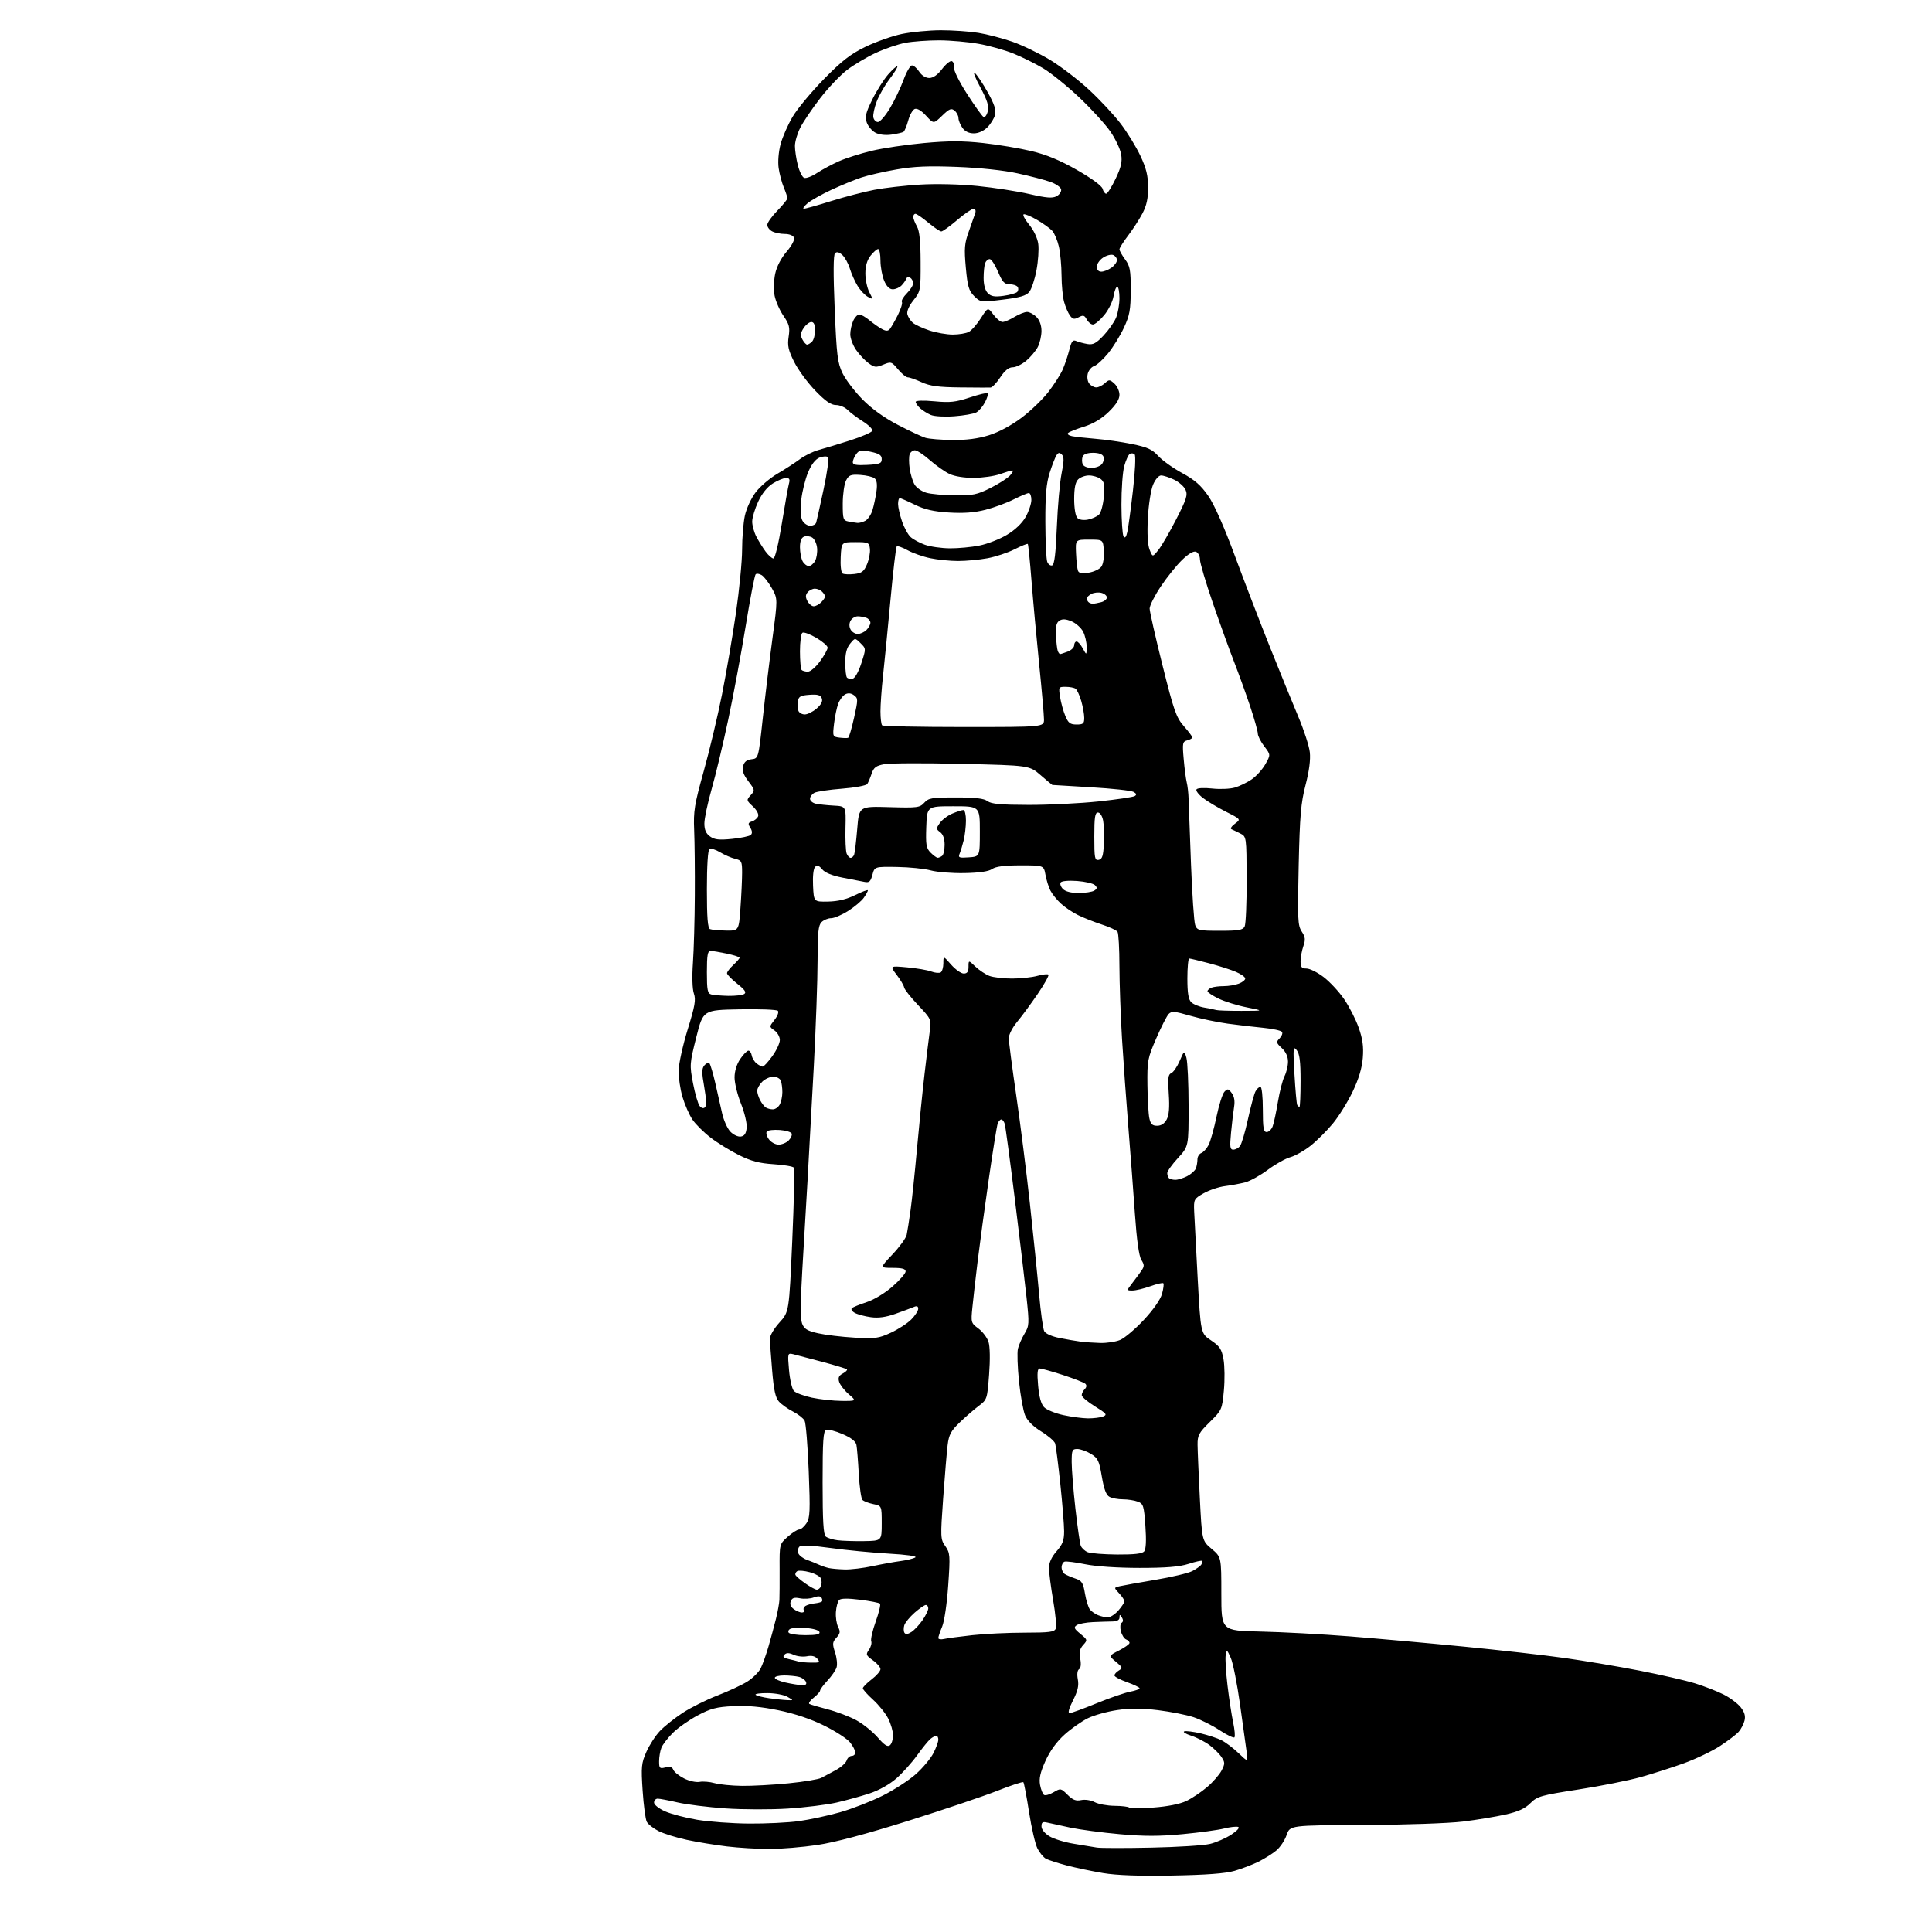 <?xml version="1.0" encoding="UTF-8" standalone="no"?>
<svg 
  version="1.1" 
  xmlns="http://www.w3.org/2000/svg" 
  xmlns:xlink="http://www.w3.org/1999/xlink" 
  xmlns:svg="http://www.w3.org/2000/svg"
  xmlns:rdf="http://www.w3.org/1999/02/22-rdf-syntax-ns#"
  xmlns:cc="http://creativecommons.org/ns#"
  xmlns:dc="http://purl.org/dc/elements/1.1/"
  viewBox="0 0 768 768"
  width="768"
  height="768"
>
<style>svg {background-color: white; }</style>"
<path stroke="none" fill="black" fill-rule="evenodd" d="M466.00,745.56C452.86,745.80 443.89,745.48 438.50,744.58C434.10,743.85 427.59,742.48 424.02,741.54C420.46,740.60 416.75,739.40 415.78,738.88C414.81,738.37 413.30,736.55 412.42,734.85C411.54,733.15 410.03,726.63 409.06,720.36C408.09,714.09 407.07,708.74 406.80,708.47C406.52,708.19 401.84,709.73 396.40,711.89C390.95,714.04 375.02,719.42 360.99,723.83C344.29,729.08 331.82,732.39 324.87,733.42C319.02,734.29 310.46,735.00 305.85,735.00C301.23,735.00 293.63,734.55 288.97,733.99C284.31,733.43 277.12,732.26 273.00,731.37C268.88,730.49 263.83,728.92 261.78,727.88C259.74,726.84 257.64,725.19 257.11,724.21C256.59,723.24 255.85,717.69 255.46,711.89C254.82,702.34 254.96,700.89 256.93,696.43C258.12,693.72 260.54,689.98 262.30,688.12C264.06,686.26 268.14,683.01 271.36,680.90C274.58,678.79 280.81,675.68 285.21,673.98C289.61,672.28 294.94,669.80 297.07,668.45C299.20,667.11 301.57,664.77 302.35,663.26C303.12,661.74 304.53,657.80 305.49,654.50C306.44,651.20 307.78,646.25 308.46,643.50C309.14,640.75 309.76,637.38 309.83,636.00C309.90,634.62 309.94,629.07 309.91,623.65C309.86,613.80 309.86,613.80 313.11,610.90C314.90,609.31 316.94,608.00 317.66,608.00C318.37,608.00 319.68,606.88 320.58,605.52C322.00,603.35 322.11,600.75 321.48,584.77C321.08,574.72 320.35,565.71 319.85,564.75C319.34,563.79 317.26,562.15 315.22,561.11C313.17,560.07 310.67,558.29 309.65,557.16C308.25,555.62 307.59,552.58 306.94,544.81C306.47,539.14 306.07,533.48 306.04,532.23C306.02,530.95 307.68,528.11 309.84,525.73C313.68,521.50 313.68,521.50 314.93,493.29C315.61,477.78 315.92,464.68 315.61,464.18C315.30,463.68 311.67,463.05 307.55,462.79C301.82,462.42 298.59,461.57 293.78,459.18C290.33,457.46 285.26,454.35 282.52,452.25C279.79,450.16 276.51,446.92 275.25,445.04C273.98,443.16 272.21,439.12 271.30,436.06C270.40,433.00 269.70,428.25 269.77,425.50C269.83,422.75 271.45,415.42 273.37,409.20C276.26,399.87 276.68,397.39 275.83,394.95C275.21,393.17 275.06,388.30 275.45,382.75C275.81,377.66 276.15,365.62 276.20,356.00C276.26,346.38 276.14,334.68 275.94,330.00C275.62,322.44 276.04,319.83 279.76,306.50C282.06,298.25 285.32,284.57 287.00,276.10C288.69,267.63 291.18,253.08 292.54,243.76C293.89,234.44 295.00,223.05 295.00,218.46C295.00,213.86 295.49,207.81 296.09,205.01C296.70,202.16 298.60,198.06 300.38,195.71C302.14,193.39 306.04,190.06 309.04,188.31C312.04,186.55 316.04,183.96 317.93,182.55C319.81,181.13 323.19,179.48 325.43,178.87C327.67,178.26 333.30,176.55 337.94,175.07C342.58,173.59 346.55,171.86 346.75,171.24C346.96,170.62 345.29,168.94 343.03,167.52C340.78,166.10 338.05,164.05 336.97,162.97C335.88,161.88 333.78,161.00 332.30,161.00C330.32,161.00 328.11,159.46 324.05,155.25C321.00,152.09 317.23,146.95 315.68,143.84C313.35,139.17 312.97,137.41 313.50,133.84C314.06,130.14 313.75,128.91 311.41,125.50C309.91,123.30 308.33,119.70 307.91,117.50C307.50,115.30 307.60,111.41 308.14,108.86C308.74,106.00 310.48,102.63 312.66,100.09C314.70,97.70 315.96,95.33 315.63,94.48C315.30,93.61 313.77,93.00 311.97,93.00C310.26,93.00 308.00,92.53 306.93,91.96C305.87,91.40 305.00,90.24 305.00,89.39C305.00,88.54 306.80,86.01 309.00,83.76C311.20,81.52 313.00,79.29 313.00,78.81C313.00,78.33 312.36,76.39 311.57,74.51C310.78,72.62 309.86,69.15 309.52,66.79C309.17,64.30 309.49,60.33 310.29,57.32C311.05,54.47 313.21,49.55 315.09,46.39C316.96,43.23 322.55,36.51 327.50,31.45C334.62,24.19 338.07,21.51 344.00,18.62C348.12,16.62 354.65,14.31 358.50,13.50C362.35,12.70 369.32,12.03 374.00,12.02C378.68,12.02 385.38,12.48 388.90,13.05C392.42,13.62 398.50,15.21 402.40,16.57C406.31,17.93 413.03,21.17 417.35,23.77C421.66,26.37 428.72,31.77 433.03,35.78C437.34,39.78 442.99,45.85 445.58,49.28C448.17,52.70 451.66,58.39 453.32,61.93C455.64,66.85 456.37,69.80 456.39,74.43C456.41,78.83 455.80,81.68 454.16,84.80C452.92,87.17 450.35,91.14 448.45,93.63C446.55,96.12 445.00,98.59 445.00,99.12C445.00,99.65 446.01,101.45 447.25,103.13C449.20,105.77 449.50,107.38 449.48,115.34C449.46,123.15 449.06,125.35 446.77,130.28C445.29,133.46 442.45,138.06 440.45,140.49C438.46,142.93 435.96,145.19 434.91,145.53C433.86,145.86 432.73,147.23 432.39,148.58C432.05,149.95 432.32,151.68 433.01,152.51C433.69,153.33 434.94,154.00 435.79,154.00C436.65,154.00 438.17,153.26 439.17,152.35C440.88,150.80 441.14,150.81 443.00,152.50C444.10,153.50 445.00,155.50 445.00,156.95C445.00,158.73 443.63,160.91 440.75,163.71C437.96,166.43 434.62,168.43 431.00,169.57C427.98,170.51 425.10,171.65 424.61,172.09C424.11,172.53 424.79,173.11 426.11,173.38C427.42,173.65 431.65,174.12 435.50,174.43C439.35,174.73 445.88,175.67 450.00,176.52C456.14,177.77 458.03,178.64 460.44,181.28C462.06,183.05 466.33,186.10 469.94,188.06C474.92,190.76 477.42,192.95 480.30,197.12C482.70,200.58 486.64,209.46 490.92,221.06C494.67,231.20 500.97,247.60 504.93,257.50C508.89,267.40 513.93,279.77 516.14,285.00C518.35,290.22 520.39,296.52 520.67,299.00C521.01,301.93 520.43,306.47 518.99,312.00C517.13,319.17 516.70,324.19 516.25,344.07C515.77,365.37 515.88,367.89 517.46,370.30C518.90,372.50 519.01,373.52 518.10,376.13C517.50,377.87 517.00,380.58 517.00,382.15C517.00,384.48 517.43,385.00 519.36,385.00C520.65,385.00 523.72,386.53 526.17,388.40C528.62,390.27 532.28,394.21 534.30,397.15C536.32,400.09 538.93,405.20 540.10,408.50C541.68,412.99 542.10,416.01 541.74,420.50C541.42,424.59 540.13,428.88 537.68,434.00C535.70,438.12 532.16,443.83 529.79,446.67C527.43,449.52 523.48,453.46 521.00,455.43C518.52,457.40 514.90,459.45 512.95,459.99C511.00,460.53 506.97,462.79 503.99,465.01C501.01,467.23 496.98,469.47 495.04,469.99C493.09,470.50 489.48,471.18 487.00,471.49C484.52,471.80 480.70,473.08 478.50,474.33C474.62,476.54 474.51,476.75 474.70,481.55C474.82,484.27 475.45,496.30 476.10,508.28C477.30,530.07 477.30,530.07 481.40,532.82C484.86,535.15 485.63,536.30 486.36,540.32C486.84,542.93 486.90,548.54 486.51,552.77C485.80,560.33 485.69,560.58 480.89,565.30C476.55,569.57 476.01,570.58 476.05,574.31C476.07,576.61 476.48,586.14 476.95,595.48C477.81,612.46 477.81,612.46 481.65,615.70C485.50,618.95 485.50,618.95 485.50,633.59C485.50,648.24 485.50,648.24 501.00,648.57C509.52,648.75 525.50,649.61 536.50,650.48C547.50,651.35 567.98,653.19 582.00,654.56C596.02,655.93 614.02,657.97 622.00,659.09C629.98,660.22 643.38,662.47 651.79,664.11C660.20,665.75 670.10,668.02 673.79,669.16C677.48,670.30 682.59,672.29 685.15,673.58C687.71,674.87 690.77,677.17 691.96,678.67C693.48,680.61 693.93,682.16 693.48,683.96C693.13,685.36 692.09,687.36 691.17,688.40C690.25,689.45 686.90,692.00 683.73,694.07C680.56,696.13 674.12,699.21 669.43,700.91C664.75,702.61 656.99,705.09 652.20,706.43C647.42,707.77 636.25,709.99 627.40,711.36C612.49,713.67 611.07,714.08 608.35,716.80C606.21,718.95 603.52,720.17 598.45,721.31C594.63,722.17 587.00,723.43 581.50,724.11C575.93,724.79 558.50,725.40 542.14,725.47C512.78,725.59 512.78,725.59 511.45,729.46C510.72,731.59 508.86,734.37 507.31,735.64C505.77,736.91 502.58,738.91 500.24,740.07C497.90,741.23 493.63,742.87 490.74,743.70C487.11,744.75 479.50,745.32 466.00,745.56zM457.50,734.47C467.95,734.26 478.52,733.59 481.00,732.99C483.48,732.39 487.29,730.72 489.49,729.28C491.82,727.74 492.94,726.48 492.18,726.23C491.46,725.99 488.95,726.28 486.59,726.87C484.23,727.47 476.81,728.48 470.11,729.11C460.95,729.98 454.76,729.99 445.21,729.13C438.22,728.51 429.35,727.33 425.50,726.52C421.65,725.71 417.49,724.80 416.25,724.50C414.48,724.08 414.00,724.39 414.00,726.00C414.00,727.21 415.28,728.81 417.16,729.95C418.90,731.01 423.29,732.36 426.91,732.94C430.54,733.53 434.62,734.20 436.00,734.44C437.38,734.68 447.05,734.69 457.50,734.47zM297.68,724.90C304.38,724.95 313.32,724.52 317.57,723.93C321.81,723.34 329.15,721.76 333.89,720.42C338.62,719.08 346.25,716.11 350.82,713.83C355.40,711.54 361.39,707.66 364.12,705.20C366.86,702.74 369.98,699.00 371.05,696.90C372.12,694.80 373.00,692.39 373.00,691.54C373.00,690.69 372.64,690.00 372.19,690.00C371.75,690.00 370.70,690.56 369.86,691.25C369.02,691.94 366.66,694.85 364.60,697.72C362.55,700.59 358.84,704.73 356.36,706.92C353.61,709.33 349.43,711.68 345.67,712.92C342.28,714.04 336.37,715.67 332.54,716.55C328.71,717.42 320.02,718.50 313.21,718.94C306.41,719.38 295.21,719.35 288.33,718.87C281.45,718.39 272.91,717.33 269.35,716.50C265.79,715.68 262.23,715.00 261.44,715.00C260.65,715.00 260.00,715.70 260.00,716.56C260.00,717.43 261.91,718.96 264.39,720.05C266.80,721.12 272.53,722.62 277.14,723.39C281.74,724.17 290.98,724.84 297.68,724.90zM458.50,718.53C464.11,718.12 469.03,717.14 471.58,715.93C473.82,714.86 477.54,712.37 479.85,710.39C482.16,708.42 484.74,705.46 485.59,703.82C486.98,701.14 486.98,700.61 485.59,698.49C484.74,697.19 482.57,695.03 480.77,693.69C478.97,692.35 475.70,690.67 473.50,689.96C471.30,689.25 470.08,688.48 470.78,688.24C471.48,688.01 474.41,688.37 477.28,689.04C480.15,689.72 483.85,690.93 485.50,691.74C487.15,692.56 490.21,694.86 492.30,696.86C496.10,700.50 496.10,700.50 495.57,696.50C495.27,694.30 494.09,685.76 492.93,677.53C491.78,669.29 490.12,660.96 489.25,659.03C487.73,655.66 487.64,655.61 487.23,657.96C487.00,659.31 487.32,664.71 487.95,669.96C488.58,675.21 489.59,681.87 490.21,684.76C490.82,687.65 491.04,690.29 490.70,690.63C490.36,690.97 487.70,689.69 484.79,687.78C481.88,685.86 477.25,683.55 474.50,682.63C471.76,681.71 465.41,680.45 460.40,679.83C453.85,679.03 449.27,679.01 444.12,679.78C440.18,680.36 434.95,681.81 432.50,683.00C430.05,684.19 425.85,687.13 423.18,689.53C420.00,692.39 417.37,696.02 415.56,700.04C413.51,704.61 412.97,707.03 413.44,709.55C413.79,711.41 414.51,713.20 415.04,713.52C415.56,713.85 417.27,713.36 418.83,712.44C421.60,710.81 421.74,710.83 424.36,713.45C426.43,715.52 427.68,716.01 429.78,715.57C431.31,715.24 433.67,715.60 435.18,716.40C436.65,717.17 440.19,717.82 443.04,717.85C445.89,717.87 448.51,718.18 448.86,718.54C449.21,718.91 453.55,718.90 458.50,718.53zM294.95,709.91C299.05,709.96 307.38,709.51 313.45,708.90C319.53,708.30 325.40,707.32 326.50,706.73C327.60,706.14 330.18,704.75 332.24,703.65C334.30,702.54 336.24,700.82 336.56,699.82C336.87,698.82 337.78,698.00 338.57,698.00C339.36,698.00 340.00,697.39 340.00,696.63C340.00,695.88 339.07,694.09 337.94,692.66C336.81,691.22 332.20,688.22 327.69,685.99C322.38,683.36 315.99,681.21 309.50,679.87C302.57,678.45 297.04,677.94 291.50,678.22C284.82,678.55 282.48,679.16 277.31,681.92C273.90,683.73 269.47,686.86 267.45,688.86C265.44,690.86 263.38,693.54 262.89,694.82C262.40,696.09 262.00,698.50 262.00,700.17C262.00,702.93 262.24,703.16 264.52,702.58C266.31,702.14 267.22,702.41 267.65,703.52C267.98,704.38 269.89,705.92 271.90,706.95C273.92,707.98 276.67,708.59 278.08,708.33C279.47,708.06 282.16,708.29 284.05,708.83C285.95,709.37 290.85,709.86 294.95,709.91zM353.75,693.78C354.44,693.22 355.00,691.44 355.00,689.84C355.00,688.23 354.13,685.22 353.07,683.14C352.01,681.06 349.31,677.71 347.07,675.68C344.83,673.66 343.00,671.61 343.00,671.12C343.00,670.64 344.57,669.04 346.50,667.57C348.43,666.10 350.00,664.28 350.00,663.52C350.00,662.76 348.65,661.17 346.99,660.00C344.24,658.03 344.11,657.68 345.42,655.81C346.21,654.69 346.61,653.16 346.33,652.41C346.04,651.66 346.85,648.13 348.12,644.58C349.40,641.02 350.16,637.82 349.80,637.47C349.45,637.12 345.89,636.42 341.88,635.92C337.06,635.31 334.25,635.35 333.58,636.02C333.02,636.58 332.44,638.72 332.29,640.77C332.14,642.82 332.54,645.51 333.17,646.74C334.12,648.58 334.00,649.34 332.51,650.99C330.89,652.78 330.83,653.44 331.95,656.86C332.65,658.98 332.93,661.66 332.56,662.81C332.20,663.96 330.57,666.32 328.95,668.05C327.33,669.79 326.00,671.58 326.00,672.03C326.00,672.49 324.86,673.75 323.47,674.85C322.07,675.94 321.29,677.06 321.73,677.33C322.16,677.60 325.44,678.57 329.01,679.49C332.58,680.41 337.70,682.36 340.38,683.81C343.06,685.27 346.89,688.34 348.88,690.63C351.54,693.70 352.83,694.54 353.75,693.78zM425.17,681.00C425.82,681.00 430.67,679.24 435.93,677.08C441.19,674.93 447.19,672.86 449.25,672.47C451.31,672.09 453.00,671.48 453.00,671.12C453.00,670.76 450.75,669.67 448.00,668.69C445.25,667.72 443.00,666.51 443.00,666.01C443.00,665.51 443.79,664.63 444.75,664.05C446.34,663.09 446.24,662.78 443.60,660.59C440.71,658.19 440.71,658.19 444.85,656.07C447.13,654.91 449.00,653.57 449.00,653.09C449.00,652.61 448.38,651.98 447.63,651.69C446.87,651.40 445.95,649.93 445.57,648.43C445.18,646.89 445.32,645.42 445.89,645.07C446.52,644.68 446.55,643.90 445.96,642.97C445.15,641.68 445.03,641.69 445.02,643.01C445.01,643.98 444.01,644.53 442.25,644.56C440.74,644.58 437.25,644.69 434.50,644.81C431.75,644.93 428.82,645.48 428.00,646.04C426.74,646.89 426.97,647.43 429.45,649.47C432.33,651.84 432.36,651.95 430.58,653.91C429.22,655.42 428.92,656.78 429.41,659.38C429.82,661.53 429.64,663.11 428.94,663.54C428.26,663.96 428.06,665.53 428.45,667.57C428.92,670.07 428.43,672.20 426.52,675.96C424.92,679.12 424.41,681.00 425.17,681.00zM313.00,675.83C315.50,675.93 315.50,675.93 313.00,674.50C311.62,673.71 308.06,673.05 305.08,673.04C302.10,673.02 299.99,673.32 300.38,673.71C300.77,674.10 303.20,674.71 305.79,675.08C308.38,675.44 311.62,675.78 313.00,675.83zM318.72,669.89C320.23,669.97 320.77,669.56 320.40,668.60C320.10,667.83 318.88,666.93 317.68,666.61C316.48,666.29 313.81,666.02 311.75,666.01C309.69,666.01 308.00,666.42 308.00,666.94C308.00,667.46 309.91,668.31 312.25,668.83C314.59,669.36 317.50,669.83 318.72,669.89zM322.37,660.92C325.80,660.99 326.09,660.82 324.93,659.41C324.04,658.35 322.69,658.01 320.80,658.39C319.25,658.70 316.85,658.44 315.47,657.80C313.61,656.96 312.65,656.95 311.83,657.77C311.00,658.60 311.47,659.06 313.61,659.53C315.20,659.89 316.95,660.33 317.50,660.51C318.05,660.69 320.24,660.88 322.37,660.92zM375.25,651.52C376.49,651.23 381.55,650.55 386.50,650.01C391.45,649.46 400.80,649.01 407.28,649.01C417.21,649.00 419.16,648.75 419.68,647.38C420.03,646.49 419.56,641.43 418.64,636.13C417.72,630.83 416.98,625.05 416.98,623.28C416.99,621.15 418.01,618.92 420.00,616.65C422.39,613.94 423.00,612.31 423.00,608.72C423.00,606.24 422.32,597.75 421.49,589.86C420.65,581.96 419.73,574.74 419.44,573.81C419.14,572.87 416.64,570.72 413.89,569.03C410.67,567.05 408.38,564.75 407.49,562.63C406.73,560.81 405.63,554.71 405.06,549.08C404.48,543.44 404.29,537.63 404.63,536.17C404.98,534.70 406.15,532.01 407.25,530.18C409.14,527.05 409.18,526.25 408.05,515.68C407.39,509.53 405.29,491.90 403.39,476.50C401.48,461.10 399.68,447.71 399.39,446.75C399.10,445.79 398.49,445.00 398.04,445.00C397.59,445.00 396.94,445.71 396.61,446.57C396.28,447.43 394.67,457.44 393.04,468.82C391.40,480.19 389.41,494.90 388.61,501.50C387.81,508.10 386.88,516.28 386.54,519.69C385.93,525.72 385.99,525.93 388.94,528.11C390.60,529.34 392.40,531.73 392.95,533.42C393.54,535.28 393.63,540.43 393.18,546.42C392.44,556.20 392.38,556.38 389.00,558.92C387.12,560.34 383.72,563.30 381.44,565.50C377.99,568.83 377.19,570.34 376.69,574.50C376.35,577.25 375.56,586.76 374.92,595.63C373.81,611.19 373.84,611.87 375.79,614.63C377.67,617.32 377.75,618.30 376.93,630.20C376.44,637.38 375.40,644.50 374.53,646.58C373.69,648.59 373.00,650.65 373.00,651.14C373.00,651.63 374.01,651.80 375.25,651.52zM320.14,650.00C324.51,650.00 326.05,649.66 325.76,648.75C325.52,648.04 323.25,647.37 320.55,647.19C317.91,647.02 315.11,647.13 314.31,647.43C313.52,647.74 313.15,648.44 313.50,648.99C313.84,649.55 316.83,650.00 320.14,650.00zM362.35,648.71C363.53,647.93 365.51,645.81 366.75,644.00C367.99,642.19 369.00,640.10 369.00,639.35C369.00,638.61 368.57,638.00 368.03,638.00C367.50,638.00 365.50,639.38 363.58,641.06C361.66,642.75 359.82,644.99 359.48,646.05C359.15,647.11 359.17,648.46 359.53,649.05C359.98,649.78 360.88,649.67 362.35,648.71zM440.30,642.94C441.29,642.97 443.19,641.76 444.52,640.25C445.85,638.74 446.95,637.08 446.97,636.56C446.99,636.05 446.04,634.61 444.87,633.37C442.75,631.10 442.75,631.10 445.12,630.54C446.43,630.23 452.80,629.09 459.28,628.00C465.75,626.92 472.36,625.35 473.96,624.52C475.56,623.69 477.17,622.53 477.54,621.94C477.90,621.35 478.02,620.69 477.80,620.47C477.59,620.25 475.18,620.79 472.45,621.67C468.85,622.83 463.54,623.26 453.00,623.26C444.34,623.26 435.65,622.68 431.43,621.82C427.55,621.03 423.83,620.56 423.18,620.77C422.53,620.99 422.00,622.00 422.00,623.02C422.00,624.05 422.56,625.25 423.25,625.69C423.94,626.14 425.84,626.95 427.48,627.50C430.06,628.37 430.57,629.16 431.29,633.47C431.75,636.20 432.64,639.07 433.28,639.83C433.91,640.60 435.35,641.59 436.47,642.05C437.58,642.50 439.31,642.90 440.30,642.94zM318.75,641.00C319.50,641.00 319.86,640.58 319.54,640.07C319.23,639.56 319.52,638.80 320.19,638.38C320.86,637.97 322.50,637.51 323.82,637.37C325.14,637.23 326.44,636.89 326.71,636.62C326.98,636.35 326.91,635.67 326.56,635.10C326.15,634.43 325.08,634.40 323.47,635.01C322.11,635.53 319.66,635.68 318.02,635.35C315.73,634.90 314.87,635.17 314.35,636.52C313.91,637.67 314.32,638.76 315.53,639.64C316.55,640.39 318.00,641.00 318.75,641.00zM324.64,631.91C325.27,631.96 326.05,631.33 326.36,630.50C326.68,629.67 326.68,628.33 326.37,627.51C326.05,626.69 324.03,625.55 321.87,624.97C319.72,624.39 317.49,624.20 316.92,624.55C316.36,624.90 316.03,625.57 316.20,626.03C316.36,626.50 318.07,627.99 320.00,629.35C321.93,630.72 324.01,631.87 324.64,631.91zM335.80,623.88C338.17,623.95 343.12,623.35 346.80,622.57C350.49,621.78 355.52,620.86 358.00,620.54C360.48,620.21 363.11,619.56 363.85,619.10C364.67,618.59 360.46,617.99 353.35,617.59C346.83,617.22 336.40,616.21 330.16,615.35C322.31,614.27 318.49,614.11 317.77,614.83C317.20,615.40 317.01,616.58 317.34,617.45C317.68,618.32 319.20,619.48 320.72,620.04C322.25,620.59 324.40,621.46 325.50,621.97C326.60,622.48 328.40,623.09 329.50,623.33C330.60,623.57 333.44,623.82 335.80,623.88zM444.13,617.94C450.91,617.98 454.08,617.61 454.84,616.69C455.55,615.83 455.72,612.34 455.31,606.61C454.74,598.52 454.50,597.76 452.28,596.92C450.95,596.41 448.29,596.00 446.37,596.00C444.44,596.00 442.04,595.56 441.03,595.01C439.72,594.32 438.84,591.97 437.99,586.94C436.93,580.63 436.44,579.63 433.65,577.93C431.92,576.87 429.49,576.01 428.25,576.00C426.20,576.00 426.00,576.47 426.01,581.25C426.01,584.14 426.68,592.39 427.48,599.60C428.29,606.80 429.25,613.48 429.61,614.43C429.98,615.39 431.23,616.55 432.39,617.02C433.55,617.49 438.83,617.90 444.13,617.94zM343.50,612.61C350.50,612.50 350.50,612.50 350.50,605.54C350.50,598.58 350.50,598.58 347.16,597.90C345.32,597.52 343.38,596.78 342.85,596.25C342.32,595.72 341.66,591.06 341.38,585.89C341.10,580.73 340.68,575.55 340.45,574.38C340.17,572.96 338.34,571.53 334.92,570.06C332.11,568.85 329.17,568.10 328.40,568.40C327.26,568.84 327.00,572.76 327.00,589.35C327.00,604.49 327.32,610.02 328.25,610.80C328.94,611.37 331.08,612.04 333.00,612.28C334.93,612.52 339.65,612.67 343.50,612.61zM432.50,563.83C434.70,563.84 437.40,563.51 438.50,563.08C440.25,562.39 439.85,561.89 435.25,559.06C432.36,557.28 430.00,555.28 430.00,554.61C430.00,553.95 430.54,552.86 431.20,552.20C431.95,551.45 432.05,550.66 431.45,550.08C430.93,549.58 426.91,548.01 422.53,546.58C418.14,545.16 414.00,544.00 413.32,544.00C412.39,544.00 412.22,545.73 412.66,550.75C413.04,555.22 413.84,558.13 415.02,559.37C415.99,560.40 419.43,561.81 422.65,562.52C425.87,563.22 430.30,563.81 432.50,563.83zM334.50,556.88C340.50,556.92 340.50,556.92 337.38,554.21C335.66,552.72 333.95,550.51 333.58,549.31C333.08,547.68 333.44,546.83 335.04,545.98C336.21,545.35 336.94,544.61 336.67,544.34C336.39,544.06 331.97,542.71 326.83,541.34C321.70,539.97 316.50,538.61 315.28,538.31C313.10,537.79 313.07,537.93 313.65,544.64C313.98,548.41 314.85,552.14 315.58,552.92C316.32,553.70 319.52,554.90 322.71,555.59C325.89,556.27 331.20,556.85 334.50,556.88zM437.28,533.85C439.91,533.93 443.51,533.39 445.28,532.65C447.05,531.91 451.29,528.32 454.70,524.67C458.48,520.62 461.29,516.59 461.92,514.33C462.48,512.28 462.72,510.39 462.45,510.12C462.18,509.84 459.83,510.38 457.23,511.32C454.63,512.25 451.45,513.01 450.17,513.00C447.83,513.00 447.83,513.00 449.95,510.25C451.12,508.74 452.76,506.52 453.60,505.32C454.95,503.41 454.96,502.85 453.70,500.82C452.75,499.30 451.87,492.96 451.14,482.50C450.53,473.70 449.35,458.18 448.53,448.00C447.71,437.82 446.58,422.07 446.02,413.00C445.47,403.93 445.00,390.88 444.99,384.00C444.98,377.12 444.64,371.00 444.23,370.40C443.83,369.79 441.02,368.49 438.00,367.51C434.98,366.53 430.70,364.84 428.50,363.75C426.30,362.67 423.22,360.59 421.66,359.14C420.10,357.69 418.25,355.38 417.54,354.00C416.84,352.62 415.96,349.81 415.59,347.75C414.91,344.00 414.91,344.00 405.68,344.00C399.24,344.00 395.82,344.44 394.38,345.45C393.01,346.41 389.32,346.95 383.41,347.06C378.51,347.16 372.48,346.68 370.00,346.00C367.52,345.32 361.49,344.71 356.58,344.63C347.66,344.50 347.66,344.50 346.80,347.76C346.09,350.42 345.53,350.94 343.72,350.58C342.50,350.34 338.58,349.58 335.01,348.89C330.77,348.06 327.93,346.91 326.83,345.56C325.60,344.05 324.84,343.80 324.02,344.60C323.35,345.26 323.02,348.29 323.20,352.10C323.50,358.50 323.50,358.50 329.23,358.39C333.14,358.31 336.57,357.48 339.98,355.79C342.74,354.42 345.00,353.59 345.00,353.93C345.00,354.27 344.27,355.60 343.37,356.88C342.47,358.16 339.69,360.51 337.17,362.10C334.66,363.70 331.60,365.00 330.38,365.00C329.15,365.00 327.44,365.71 326.57,366.57C325.30,367.85 325.00,370.73 325.00,381.89C325.00,389.45 324.32,408.43 323.49,424.07C322.65,439.71 321.53,460.15 321.00,469.50C320.46,478.85 319.53,494.82 318.92,505.00C318.16,517.76 318.14,524.32 318.85,526.15C319.68,528.29 320.91,529.04 325.19,530.00C328.11,530.66 334.61,531.44 339.63,531.73C347.87,532.21 349.27,532.02 354.13,529.78C357.08,528.41 360.74,526.04 362.25,524.51C363.76,522.98 365.00,521.07 365.00,520.26C365.00,519.23 364.47,519.02 363.25,519.55C362.29,519.96 359.02,521.18 356.00,522.25C352.20,523.60 349.17,524.02 346.21,523.61C343.85,523.29 340.99,522.53 339.85,521.92C338.72,521.31 338.17,520.46 338.64,520.03C339.11,519.60 341.76,518.51 344.52,517.62C347.41,516.68 351.77,514.05 354.77,511.42C357.65,508.90 360.00,506.20 360.00,505.42C360.00,504.38 358.64,504.00 354.85,504.00C349.71,504.00 349.71,504.00 354.81,498.61C357.61,495.64 360.14,492.16 360.42,490.86C360.70,489.56 361.40,485.12 361.97,481.00C362.54,476.88 363.69,465.85 364.53,456.50C365.37,447.15 366.71,433.88 367.51,427.00C368.31,420.12 369.25,412.40 369.61,409.82C370.24,405.23 370.16,405.05 364.93,399.52C362.00,396.42 359.51,393.26 359.40,392.50C359.29,391.74 357.96,389.50 356.45,387.52C353.70,383.91 353.70,383.91 360.60,384.54C364.39,384.88 368.71,385.62 370.19,386.18C371.67,386.74 373.36,386.90 373.94,386.54C374.52,386.18 375.00,384.54 375.00,382.91C375.00,379.93 375.00,379.93 378.10,383.47C379.81,385.41 382.06,387.00 383.10,387.00C384.49,387.00 385.00,386.28 385.00,384.31C385.00,381.63 385.00,381.63 387.75,384.25C389.26,385.69 391.77,387.35 393.32,387.94C394.86,388.52 398.91,389.00 402.32,388.99C405.72,388.99 410.23,388.51 412.34,387.92C414.46,387.33 416.45,387.11 416.77,387.43C417.08,387.75 415.14,391.24 412.44,395.19C409.75,399.13 406.07,404.12 404.27,406.27C402.47,408.43 401.00,411.31 401.00,412.67C401.00,414.04 402.33,424.23 403.95,435.33C405.57,446.42 408.02,465.85 409.40,478.50C410.78,491.15 412.43,507.35 413.06,514.50C413.69,521.65 414.61,528.26 415.10,529.18C415.62,530.16 418.17,531.29 421.25,531.89C424.14,532.46 427.85,533.10 429.50,533.31C431.15,533.53 434.65,533.77 437.28,533.85zM467.22,469.00C468.25,469.00 470.37,468.34 471.93,467.54C473.48,466.73 475.04,465.35 475.38,464.46C475.72,463.56 476.00,461.96 476.00,460.89C476.00,459.81 476.69,458.67 477.54,458.35C478.38,458.02 479.69,456.57 480.44,455.13C481.18,453.68 482.59,448.67 483.56,444.00C484.53,439.32 485.95,434.82 486.72,434.00C487.96,432.67 488.30,432.73 489.63,434.50C490.64,435.83 490.95,437.67 490.57,440.00C490.26,441.93 489.71,446.54 489.36,450.25C488.82,455.91 488.96,457.00 490.23,457.00C491.07,457.00 492.27,456.38 492.89,455.63C493.52,454.87 494.94,450.09 496.06,444.99C497.17,439.89 498.53,434.89 499.07,433.86C499.62,432.84 500.50,432.00 501.04,432.00C501.58,432.00 502.00,435.89 502.00,441.00C502.00,448.40 502.27,450.00 503.52,450.00C504.36,450.00 505.43,448.99 505.90,447.75C506.37,446.51 507.31,442.12 507.99,438.00C508.68,433.88 509.86,429.28 510.62,427.80C511.38,426.31 512.00,423.71 512.00,422.00C512.00,420.00 511.13,418.10 509.54,416.63C507.30,414.55 507.22,414.21 508.66,412.77C509.53,411.90 509.96,410.75 509.63,410.21C509.30,409.68 505.98,408.94 502.26,408.58C498.54,408.22 492.12,407.47 488.00,406.91C483.88,406.35 477.21,404.95 473.20,403.79C466.92,401.97 465.71,401.88 464.55,403.09C463.82,403.86 461.59,408.23 459.61,412.80C456.20,420.64 456.01,421.66 456.12,431.30C456.18,436.91 456.53,442.85 456.88,444.50C457.38,446.85 458.06,447.50 459.98,447.50C461.58,447.50 462.91,446.63 463.78,445.00C464.71,443.25 464.96,440.19 464.60,434.84C464.17,428.63 464.36,427.08 465.57,426.61C466.39,426.30 467.90,424.12 468.92,421.77C470.77,417.50 470.77,417.50 471.62,420.50C472.08,422.15 472.47,430.75 472.48,439.61C472.50,455.72 472.50,455.72 468.25,460.34C465.91,462.88 464.00,465.57 464.00,466.31C464.00,467.06 464.30,467.97 464.67,468.33C465.03,468.70 466.18,469.00 467.22,469.00zM309.49,455.00C310.79,455.00 312.58,454.27 313.47,453.38C314.36,452.50 314.92,451.26 314.72,450.63C314.51,450.01 312.41,449.36 310.04,449.19C307.67,449.01 305.34,449.26 304.87,449.73C304.40,450.20 304.71,451.57 305.57,452.79C306.42,454.01 308.17,455.00 309.49,455.00zM294.46,451.79C295.94,451.58 296.58,450.63 296.81,448.32C296.98,446.55 295.98,442.28 294.56,438.74C293.15,435.22 292.00,430.53 292.00,428.32C292.00,425.80 292.84,423.05 294.25,420.97C295.49,419.14 296.95,417.65 297.50,417.65C298.05,417.64 298.65,418.51 298.83,419.57C299.02,420.63 299.89,422.06 300.78,422.75C301.66,423.44 302.74,424.00 303.18,424.00C303.63,424.00 305.34,422.13 306.99,419.85C308.65,417.57 310.00,414.67 310.00,413.41C310.00,412.15 309.04,410.44 307.87,409.62C305.75,408.14 305.75,408.14 307.90,405.40C309.10,403.87 309.68,402.28 309.20,401.80C308.73,401.33 301.85,401.07 293.92,401.22C279.50,401.50 279.50,401.50 276.78,412.32C274.14,422.82 274.10,423.35 275.50,430.68C276.30,434.83 277.48,438.87 278.13,439.66C278.88,440.56 279.67,440.73 280.26,440.14C280.86,439.54 280.75,436.58 279.95,432.13C278.92,426.36 278.93,424.79 280.00,423.50C280.73,422.63 281.63,422.27 282.02,422.71C282.40,423.14 283.45,426.65 284.33,430.50C285.22,434.35 286.44,439.75 287.04,442.50C287.65,445.25 289.11,448.53 290.28,449.79C291.47,451.06 293.33,451.95 294.46,451.79zM307.21,440.98C308.16,440.99 309.40,440.13 309.96,439.07C310.53,438.00 311.00,435.79 311.00,434.15C311.00,432.51 310.73,430.45 310.39,429.58C310.06,428.71 308.71,428.00 307.39,428.00C306.08,428.00 304.10,428.90 303.00,430.00C301.90,431.10 301.00,432.70 301.00,433.57C301.00,434.43 301.52,436.11 302.15,437.32C302.78,438.52 303.79,439.83 304.40,440.23C305.00,440.64 306.27,440.98 307.21,440.98zM516.56,440.00C516.80,440.00 517.00,435.36 517.00,429.69C517.00,421.90 516.62,418.91 515.46,417.44C514.05,415.67 513.97,416.53 514.57,427.00C514.93,433.32 515.43,438.84 515.67,439.25C515.92,439.66 516.32,440.00 516.56,440.00zM493.50,401.83C502.50,401.81 502.50,401.81 495.66,400.45C491.90,399.71 486.84,398.13 484.41,396.96C481.99,395.78 480.00,394.46 480.00,394.02C480.00,393.58 480.71,392.94 481.58,392.61C482.45,392.27 484.67,392.00 486.52,392.00C488.36,392.00 491.02,391.56 492.43,391.02C493.85,390.49 495.00,389.57 495.00,388.97C495.00,388.38 493.31,387.18 491.25,386.31C489.19,385.43 484.35,383.89 480.50,382.88C476.65,381.86 473.16,381.03 472.75,381.02C472.34,381.01 472.00,384.57 472.00,388.93C472.00,394.72 472.41,397.27 473.53,398.39C474.37,399.23 476.74,400.20 478.78,400.54C480.83,400.88 482.95,401.32 483.50,401.50C484.05,401.69 488.55,401.84 493.50,401.83zM289.50,395.87C292.25,395.92 295.10,395.59 295.83,395.13C296.81,394.50 296.11,393.46 293.08,391.06C290.83,389.28 289.00,387.40 289.00,386.87C289.00,386.34 290.12,384.86 291.50,383.59C292.88,382.31 294.00,381.02 294.00,380.72C294.00,380.41 291.73,379.68 288.95,379.08C286.17,378.49 283.25,378.00 282.45,378.00C281.30,378.00 281.00,379.73 281.00,386.43C281.00,393.61 281.26,394.92 282.75,395.31C283.71,395.56 286.75,395.81 289.50,395.87zM288.60,369.92C293.70,370.00 293.70,370.00 294.35,360.85C294.71,355.81 295.00,349.52 295.00,346.87C295.00,342.42 294.78,341.99 292.25,341.39C290.74,341.03 288.05,339.87 286.27,338.80C284.49,337.73 282.58,337.14 282.02,337.49C281.40,337.87 281.00,344.13 281.00,353.48C281.00,364.83 281.33,368.96 282.25,369.34C282.94,369.62 285.80,369.88 288.60,369.92zM484.94,370.00C492.51,370.00 494.06,369.72 494.78,368.25C495.24,367.29 495.60,358.87 495.56,349.54C495.50,332.57 495.50,332.57 493.00,331.30C491.62,330.60 490.05,329.85 489.50,329.62C488.95,329.39 489.58,328.41 490.90,327.44C493.30,325.68 493.30,325.68 487.40,322.70C484.15,321.06 480.04,318.61 478.26,317.25C476.48,315.89 475.29,314.34 475.62,313.80C475.97,313.23 478.57,313.09 481.86,313.45C484.96,313.79 489.03,313.62 490.90,313.06C492.77,312.51 495.78,311.04 497.60,309.79C499.41,308.55 501.84,305.84 503.01,303.78C505.12,300.02 505.12,300.02 502.56,296.67C501.15,294.82 500.00,292.54 500.00,291.60C500.00,290.65 498.62,285.75 496.93,280.69C495.24,275.64 492.36,267.68 490.54,263.00C488.71,258.32 484.92,247.82 482.11,239.67C479.30,231.51 477.00,223.73 477.00,222.38C477.00,221.04 476.29,219.67 475.43,219.33C474.42,218.95 472.42,220.13 469.86,222.62C467.66,224.75 463.86,229.49 461.43,233.13C458.99,236.78 457.00,240.73 457.00,241.90C457.00,243.07 459.29,253.19 462.09,264.38C466.62,282.50 467.55,285.16 470.57,288.62C472.44,290.75 473.97,292.79 473.98,293.13C473.99,293.48 473.08,294.01 471.96,294.30C470.09,294.79 469.97,295.37 470.53,301.67C470.85,305.42 471.40,309.62 471.74,311.00C472.09,312.38 472.42,315.30 472.48,317.50C472.55,319.70 472.98,331.40 473.44,343.50C473.90,355.60 474.65,366.51 475.11,367.75C475.90,369.85 476.53,370.00 484.94,370.00zM428.82,354.98C431.39,354.98 434.17,354.55 434.99,354.03C436.17,353.28 436.23,352.83 435.26,351.86C434.58,351.18 431.38,350.44 428.14,350.20C424.71,349.96 421.99,350.21 421.62,350.81C421.27,351.38 421.69,352.55 422.56,353.42C423.56,354.42 425.87,354.99 428.82,354.98zM436.75,341.81C438.14,341.55 438.56,340.25 438.81,335.49C438.98,332.20 438.85,328.04 438.52,326.25C438.16,324.35 437.30,323.00 436.45,323.00C435.28,323.00 435.00,324.86 435.00,332.57C435.00,341.15 435.18,342.11 436.75,341.81zM338.14,341.00C338.65,341.00 339.28,340.44 339.54,339.75C339.80,339.06 340.35,334.45 340.76,329.50C341.50,320.50 341.50,320.50 353.51,320.85C364.67,321.17 365.65,321.05 367.41,319.10C369.11,317.22 370.41,317.00 379.96,317.00C387.78,317.00 391.13,317.39 392.56,318.47C394.06,319.60 397.82,319.94 409.00,319.96C416.98,319.97 429.44,319.35 436.70,318.58C443.95,317.81 450.42,316.86 451.07,316.45C451.92,315.93 451.78,315.45 450.57,314.78C449.64,314.26 442.05,313.44 433.69,312.95C425.34,312.46 418.41,312.05 418.31,312.03C418.21,312.01 416.11,310.26 413.66,308.14C409.20,304.27 409.20,304.27 382.35,303.65C367.58,303.30 353.70,303.36 351.50,303.78C348.25,304.39 347.31,305.09 346.50,307.52C345.95,309.16 345.17,311.01 344.76,311.64C344.35,312.27 339.85,313.11 334.76,313.51C329.67,313.90 324.71,314.64 323.75,315.15C322.79,315.66 322.00,316.72 322.00,317.52C322.00,318.31 323.01,319.19 324.25,319.47C325.49,319.75 328.71,320.09 331.40,320.24C336.31,320.50 336.31,320.50 336.10,329.02C335.98,333.71 336.19,338.32 336.55,339.27C336.92,340.22 337.63,341.00 338.14,341.00zM372.75,340.98C373.16,340.98 373.95,340.64 374.50,340.23C375.05,339.83 375.50,337.84 375.50,335.80C375.50,333.42 374.87,331.64 373.73,330.80C372.08,329.58 372.07,329.35 373.61,327.14C374.52,325.85 376.76,324.16 378.60,323.39C380.43,322.63 382.40,322.00 382.97,322.00C383.54,322.00 383.99,323.91 383.98,326.25C383.96,328.59 383.56,332.07 383.09,334.00C382.62,335.93 381.89,338.32 381.48,339.31C380.82,340.93 381.22,341.09 385.12,340.81C389.50,340.50 389.50,340.50 389.50,330.50C389.50,320.50 389.50,320.50 379.00,320.50C368.50,320.50 368.50,320.50 368.21,328.71C367.96,335.87 368.18,337.18 369.96,338.96C371.08,340.08 372.34,340.99 372.75,340.98zM291.00,333.47C294.57,333.12 297.94,332.40 298.47,331.89C299.11,331.28 299.03,330.27 298.25,329.03C297.25,327.42 297.36,327.02 298.94,326.52C299.97,326.19 301.07,325.27 301.37,324.47C301.69,323.65 300.78,321.95 299.27,320.55C296.70,318.17 296.67,318.02 298.40,316.11C300.14,314.19 300.11,314.01 297.49,310.57C295.54,308.01 294.95,306.34 295.39,304.58C295.82,302.85 296.81,302.04 298.75,301.82C301.49,301.50 301.49,301.50 303.22,285.50C304.17,276.70 305.90,262.42 307.06,253.77C309.17,238.04 309.17,238.04 306.84,233.86C305.55,231.56 303.73,229.21 302.80,228.63C301.86,228.05 300.77,227.89 300.38,228.29C299.98,228.68 298.21,237.89 296.44,248.75C294.67,259.61 291.55,276.38 289.50,286.00C287.46,295.62 284.49,308.07 282.89,313.65C281.30,319.23 280.00,325.39 280.00,327.34C280.00,329.87 280.64,331.35 282.25,332.50C284.03,333.79 285.85,333.99 291.00,333.47zM337.15,293.29C337.51,293.13 338.57,289.55 339.51,285.32C341.13,278.02 341.13,277.57 339.47,276.36C338.31,275.51 337.15,275.39 336.00,276.00C335.05,276.51 333.80,278.18 333.22,279.71C332.63,281.25 331.89,284.83 331.55,287.68C330.96,292.77 331.00,292.87 333.72,293.22C335.25,293.41 336.79,293.44 337.15,293.29zM383.17,289.00C415.00,289.00 415.00,289.00 415.00,285.98C415.00,284.31 414.12,274.30 413.05,263.73C411.98,253.15 410.61,238.22 410.01,230.55C409.41,222.87 408.76,216.43 408.56,216.23C408.36,216.03 406.00,216.98 403.31,218.34C400.62,219.71 395.77,221.31 392.53,221.91C389.28,222.51 384.04,223.00 380.87,223.00C377.69,223.00 372.71,222.50 369.80,221.89C366.88,221.28 362.82,219.85 360.76,218.71C358.70,217.57 356.77,216.90 356.46,217.21C356.14,217.52 355.02,227.16 353.96,238.64C352.89,250.11 351.57,263.64 351.01,268.71C350.45,273.78 350.00,280.11 350.00,282.79C350.00,285.47 350.30,287.97 350.67,288.33C351.03,288.70 365.66,289.00 383.17,289.00zM427.95,288.00C430.58,288.00 431.00,287.64 431.00,285.37C431.00,283.92 430.46,280.88 429.80,278.62C429.14,276.35 428.13,274.17 427.55,273.77C426.97,273.36 425.20,273.02 423.62,273.02C420.81,273.00 420.76,273.10 421.40,277.10C421.76,279.35 422.69,282.73 423.48,284.60C424.65,287.41 425.42,288.00 427.95,288.00zM319.91,284.00C321.00,284.00 323.11,282.95 324.61,281.66C326.45,280.07 327.12,278.76 326.68,277.60C326.17,276.28 325.05,275.95 321.76,276.19C318.17,276.45 317.45,276.87 317.17,278.82C316.99,280.10 317.09,281.79 317.39,282.57C317.69,283.36 318.83,284.00 319.91,284.00zM338.95,269.78C339.85,269.62 341.29,267.07 342.39,263.67C344.29,257.84 344.29,257.84 342.08,255.67C339.88,253.50 339.88,253.50 337.94,255.86C336.57,257.53 336.00,259.75 336.00,263.44C336.00,266.32 336.32,268.98 336.70,269.37C337.09,269.75 338.10,269.94 338.95,269.78zM321.16,267.00C322.17,267.00 324.34,265.13 325.99,262.85C327.65,260.57 329.00,258.14 329.00,257.44C329.00,256.75 326.97,255.00 324.49,253.54C322.00,252.09 319.53,251.17 318.99,251.51C318.44,251.84 318.00,255.17 318.00,258.89C318.00,262.62 318.30,265.97 318.67,266.33C319.03,266.70 320.16,267.00 321.16,267.00zM421.40,260.00C421.66,260.00 423.02,259.56 424.43,259.02C425.85,258.49 427.00,257.36 427.00,256.52C427.00,255.69 427.44,255.00 427.97,255.00C428.50,255.00 429.61,256.24 430.43,257.75C431.92,260.50 431.92,260.50 431.96,257.20C431.98,255.39 431.35,252.64 430.55,251.09C429.75,249.55 427.67,247.69 425.93,246.97C423.65,246.03 422.31,245.96 421.13,246.72C419.92,247.50 419.57,249.04 419.75,252.64C419.89,255.31 420.22,258.06 420.47,258.75C420.73,259.44 421.15,260.00 421.40,260.00zM340.96,252.00C342.01,252.00 343.56,251.29 344.43,250.43C345.29,249.56 346.00,248.26 346.00,247.54C346.00,246.81 345.29,245.94 344.42,245.61C343.55,245.27 342.00,245.00 340.97,245.00C339.94,245.00 338.67,245.78 338.13,246.72C337.52,247.82 337.52,249.10 338.12,250.22C338.64,251.20 339.92,252.00 340.96,252.00zM323.46,241.00C324.23,241.00 325.56,240.29 326.43,239.43C327.29,238.56 328.00,237.53 328.00,237.13C328.00,236.73 327.46,235.86 326.80,235.20C326.14,234.54 324.85,234.00 323.92,234.00C323.00,234.00 321.71,234.65 321.05,235.44C320.17,236.50 320.15,237.40 320.97,238.94C321.57,240.07 322.70,241.00 323.46,241.00zM434.42,239.99C435.01,239.98 436.51,239.70 437.75,239.37C438.99,239.04 440.00,238.20 440.00,237.50C440.00,236.80 439.03,235.98 437.84,235.67C436.65,235.36 434.85,235.55 433.84,236.09C432.83,236.63 432.00,237.43 432.00,237.87C432.00,238.31 432.30,238.97 432.67,239.33C433.03,239.70 433.82,239.99 434.42,239.99zM339.59,228.18C342.60,227.83 343.45,227.18 344.66,224.28C345.46,222.36 345.98,219.60 345.81,218.15C345.52,215.64 345.20,215.50 340.00,215.50C334.50,215.50 334.50,215.50 334.20,221.41C334.02,224.76 334.34,227.59 334.93,227.96C335.50,228.31 337.60,228.41 339.59,228.18zM432.76,227.65C434.82,227.32 437.08,226.25 437.79,225.27C438.53,224.26 438.96,221.57 438.79,219.00C438.50,214.50 438.50,214.50 433.00,214.50C427.50,214.50 427.50,214.50 427.74,220.00C427.87,223.03 428.22,226.12 428.51,226.88C428.89,227.87 430.08,228.09 432.76,227.65zM321.50,225.00C322.29,225.00 323.42,224.08 324.02,222.95C324.63,221.83 324.98,219.51 324.81,217.80C324.64,216.10 323.77,214.25 322.89,213.69C322.00,213.14 320.54,212.96 319.64,213.31C318.54,213.73 318.00,215.13 318.00,217.53C318.00,219.51 318.47,222.00 319.04,223.07C319.60,224.13 320.71,225.00 321.50,225.00zM418.25,224.75C419.14,224.46 419.68,220.02 420.11,209.42C420.44,201.21 421.29,191.66 422.00,188.19C422.99,183.33 423.01,181.61 422.10,180.70C421.19,179.79 420.69,179.86 419.95,181.01C419.42,181.83 418.20,184.97 417.24,188.00C415.92,192.17 415.51,196.88 415.54,207.50C415.56,215.20 415.90,222.32 416.29,223.33C416.68,224.34 417.56,224.98 418.25,224.75zM307.46,222.00C308.07,222.00 309.50,216.06 310.77,208.25C312.00,200.69 313.28,193.49 313.62,192.25C314.09,190.54 313.81,190.00 312.48,190.00C311.52,190.00 309.17,190.97 307.25,192.15C305.01,193.54 302.92,196.13 301.39,199.40C300.09,202.21 299.02,205.76 299.01,207.30C299.00,208.84 299.74,211.54 300.65,213.30C301.57,215.06 303.22,217.74 304.34,219.25C305.46,220.76 306.86,222.00 307.46,222.00zM460.47,218.62C461.75,217.03 464.94,211.54 467.57,206.41C471.67,198.42 472.20,196.74 471.27,194.70C470.68,193.39 468.61,191.57 466.69,190.66C464.77,189.75 462.46,189.00 461.55,189.00C460.59,189.00 459.25,190.56 458.34,192.72C457.49,194.77 456.56,200.73 456.29,205.97C455.97,212.10 456.22,216.57 456.98,218.50C458.16,221.50 458.16,221.50 460.47,218.62zM377.58,217.96C380.93,217.98 386.23,217.48 389.37,216.85C392.51,216.22 397.41,214.31 400.26,212.60C403.51,210.66 406.29,208.00 407.71,205.50C408.95,203.30 409.97,200.26 409.98,198.75C409.99,197.24 409.54,196.00 408.97,196.00C408.40,196.00 405.69,197.14 402.95,198.52C400.21,199.91 395.16,201.77 391.73,202.65C387.37,203.77 383.03,204.09 377.23,203.73C371.11,203.35 367.59,202.54 363.63,200.61C360.70,199.17 358.01,198.00 357.65,198.00C357.29,198.00 357.00,199.04 357.00,200.32C357.00,201.60 357.70,204.70 358.56,207.22C359.42,209.74 360.96,212.56 361.99,213.49C363.02,214.43 365.58,215.80 367.68,216.55C369.78,217.30 374.24,217.93 377.58,217.96zM448.12,211.50C448.50,209.85 449.51,202.43 450.36,195.00C451.23,187.41 451.53,181.13 451.04,180.64C450.56,180.16 449.70,180.07 449.11,180.43C448.53,180.79 447.54,182.98 446.90,185.29C446.27,187.61 445.77,194.54 445.79,200.70C445.81,206.86 446.18,212.49 446.62,213.20C447.18,214.09 447.64,213.56 448.12,211.50zM322.07,209.00C323.16,209.00 324.23,208.44 324.44,207.75C324.65,207.06 325.98,201.12 327.39,194.53C328.81,187.95 329.60,182.20 329.15,181.75C328.70,181.30 327.20,181.35 325.82,181.88C324.19,182.50 322.61,184.50 321.27,187.66C320.14,190.32 318.90,195.27 318.52,198.65C318.07,202.60 318.23,205.56 318.95,206.90C319.57,208.06 320.97,209.00 322.07,209.00zM340.82,207.86C341.54,207.94 342.97,207.55 343.99,207.01C345.01,206.46 346.29,204.55 346.83,202.76C347.38,200.97 348.08,197.64 348.40,195.37C348.80,192.58 348.56,190.88 347.69,190.16C346.98,189.56 344.42,188.95 342.00,188.79C338.19,188.54 337.45,188.83 336.32,191.00C335.61,192.38 335.02,196.51 335.01,200.18C335.00,206.32 335.18,206.90 337.25,207.29C338.49,207.53 340.09,207.79 340.82,207.86zM432.49,206.54C434.13,206.22 436.12,205.31 436.90,204.53C437.68,203.74 438.54,200.53 438.80,197.39C439.19,192.66 438.96,191.44 437.45,190.34C436.44,189.60 434.39,189.00 432.88,189.00C431.37,189.00 429.44,189.71 428.57,190.57C427.48,191.66 427.00,194.04 427.00,198.37C427.00,202.01 427.52,205.13 428.25,205.87C429.01,206.64 430.67,206.90 432.49,206.54zM379.59,196.91C386.68,196.99 388.42,196.63 393.69,194.00C396.99,192.35 400.51,190.10 401.50,189.00C402.50,187.90 402.90,187.01 402.40,187.02C401.91,187.02 399.70,187.68 397.50,188.47C395.30,189.26 390.64,189.93 387.15,189.96C383.31,189.98 379.47,189.37 377.43,188.40C375.57,187.52 372.06,185.04 369.62,182.90C367.19,180.75 364.52,179.00 363.70,179.00C362.88,179.00 361.94,179.71 361.61,180.58C361.27,181.45 361.28,184.04 361.62,186.33C361.96,188.62 362.86,191.50 363.62,192.72C364.39,193.95 366.47,195.37 368.26,195.88C370.04,196.40 375.14,196.86 379.59,196.91zM433.85,186.00C435.45,186.00 437.31,185.33 437.99,184.51C438.67,183.69 438.96,182.34 438.64,181.51C438.28,180.55 436.76,180.00 434.50,180.00C432.26,180.00 430.72,180.56 430.36,181.50C430.05,182.32 430.05,183.68 430.36,184.50C430.69,185.36 432.18,186.00 433.85,186.00zM344.75,184.80C349.73,184.54 350.50,184.23 350.50,182.50C350.50,180.95 349.52,180.30 346.11,179.58C342.33,178.79 341.53,178.92 340.36,180.52C339.61,181.54 339.00,182.99 339.00,183.74C339.00,184.76 340.42,185.03 344.75,184.80zM378.64,174.91C384.18,174.97 388.82,174.36 393.14,173.01C397.06,171.79 402.03,169.11 406.11,166.04C409.74,163.30 414.54,158.68 416.77,155.78C419.00,152.87 421.53,148.93 422.39,147.00C423.24,145.07 424.44,141.55 425.04,139.17C425.91,135.66 426.45,134.97 427.81,135.56C428.74,135.96 430.75,136.50 432.27,136.76C434.51,137.14 435.74,136.49 438.67,133.39C440.66,131.28 442.90,128.09 443.65,126.31C444.39,124.52 445.00,121.02 445.00,118.53C445.00,116.04 444.61,114.00 444.13,114.00C443.65,114.00 442.98,115.69 442.65,117.75C442.32,119.81 440.66,123.19 438.95,125.25C437.25,127.31 435.23,129.00 434.46,129.00C433.70,129.00 432.59,128.09 431.99,126.99C431.09,125.30 430.58,125.16 428.79,126.11C427.04,127.05 426.42,126.93 425.32,125.42C424.58,124.42 423.54,122.00 423.00,120.05C422.45,118.10 422.00,113.35 421.98,109.50C421.96,105.65 421.49,100.48 420.92,98.01C420.35,95.55 419.17,92.74 418.30,91.77C417.42,90.81 414.73,88.86 412.31,87.44C409.89,86.02 407.47,85.01 406.94,85.19C406.41,85.36 407.37,87.21 409.09,89.29C410.93,91.53 412.41,94.66 412.72,96.98C413.01,99.13 412.69,103.85 412.00,107.48C411.32,111.11 410.03,114.97 409.13,116.06C407.89,117.57 405.39,118.29 398.62,119.11C389.82,120.17 389.71,120.16 387.23,117.69C385.12,115.58 384.61,113.84 383.93,106.37C383.24,98.77 383.40,96.78 385.11,92.02C386.20,88.99 387.35,85.71 387.66,84.75C388.00,83.71 387.72,83.00 386.97,83.00C386.28,83.00 383.35,85.03 380.45,87.50C377.55,89.98 374.73,92.00 374.19,92.00C373.64,92.00 371.30,90.42 369.00,88.50C366.70,86.57 364.40,85.00 363.91,85.00C363.41,85.00 363.02,85.56 363.04,86.25C363.05,86.94 363.71,88.62 364.50,90.00C365.51,91.76 365.94,95.93 365.96,104.11C366.00,115.45 365.93,115.81 363.10,119.38C361.31,121.63 360.39,123.77 360.70,124.95C360.97,126.01 361.94,127.51 362.85,128.30C363.76,129.08 366.72,130.46 369.43,131.36C372.14,132.26 376.33,133.00 378.74,133.00C381.16,133.00 384.03,132.52 385.13,131.93C386.23,131.34 388.38,128.89 389.91,126.48C392.69,122.09 392.69,122.09 394.88,125.05C396.08,126.67 397.71,128.00 398.51,128.00C399.30,128.00 401.43,127.10 403.23,126.00C405.03,124.91 407.29,124.01 408.25,124.00C409.21,124.00 410.90,124.90 412.00,126.00C413.25,127.25 414.00,129.33 414.00,131.55C414.00,133.50 413.34,136.37 412.54,137.93C411.73,139.49 409.67,141.94 407.96,143.38C406.25,144.82 403.82,146.00 402.56,146.00C400.99,146.00 399.43,147.27 397.62,150.00C396.16,152.20 394.42,154.03 393.74,154.06C393.06,154.09 387.58,154.06 381.57,154.00C373.06,153.91 369.70,153.46 366.37,151.94C364.03,150.87 361.56,150.00 360.88,150.00C360.20,150.00 358.45,148.57 356.98,146.81C354.43,143.75 354.20,143.68 351.10,144.96C348.21,146.16 347.59,146.09 345.19,144.31C343.71,143.21 341.49,140.83 340.25,139.01C339.01,137.19 338.00,134.44 338.00,132.90C338.00,131.36 338.52,128.95 339.16,127.55C339.80,126.15 340.89,125.00 341.58,125.00C342.28,125.00 344.12,126.06 345.67,127.35C347.23,128.64 349.47,130.21 350.64,130.83C352.27,131.69 353.03,131.66 353.77,130.73C354.32,130.05 355.73,127.57 356.92,125.22C358.10,122.86 358.83,120.53 358.52,120.03C358.21,119.53 359.10,118.00 360.48,116.61C361.87,115.22 363.00,113.42 363.00,112.60C363.00,111.79 362.46,110.79 361.81,110.38C361.15,109.98 360.44,110.18 360.22,110.84C360.00,111.50 359.15,112.70 358.34,113.52C357.52,114.33 355.97,115.00 354.88,115.00C353.56,115.00 352.41,113.83 351.45,111.53C350.65,109.62 350.00,106.02 350.00,103.53C350.00,101.04 349.58,99.00 349.07,99.00C348.56,99.00 347.21,100.19 346.07,101.63C344.69,103.40 344.00,105.73 344.00,108.68C344.00,111.11 344.70,114.46 345.56,116.12C347.09,119.08 347.08,119.11 345.01,118.00C343.84,117.38 342.01,115.44 340.93,113.69C339.85,111.93 338.46,108.82 337.83,106.77C337.21,104.71 335.85,102.27 334.82,101.34C333.56,100.20 332.62,99.98 331.94,100.66C331.26,101.34 331.22,108.66 331.80,122.69C332.58,141.38 332.93,144.22 334.93,148.36C336.17,150.92 339.74,155.60 342.85,158.77C346.53,162.51 351.47,166.06 356.90,168.89C361.51,171.29 366.46,173.60 367.89,174.04C369.33,174.47 374.17,174.87 378.64,174.91zM379.35,165.48C375.52,165.77 371.41,165.54 370.02,164.95C368.66,164.37 366.74,163.17 365.77,162.29C364.80,161.41 364.00,160.27 364.00,159.76C364.00,159.21 367.01,159.11 371.42,159.52C377.64,160.11 379.90,159.86 385.48,158.01C389.14,156.79 392.36,156.02 392.64,156.30C392.92,156.58 392.43,158.19 391.56,159.88C390.69,161.56 389.13,163.40 388.08,163.95C387.04,164.51 383.11,165.20 379.35,165.48zM320.84,137.00C321.26,137.00 322.14,136.46 322.80,135.80C323.46,135.14 324.00,133.12 324.00,131.30C324.00,129.06 323.53,128.00 322.52,128.00C321.71,128.00 320.33,129.09 319.45,130.43C318.21,132.33 318.10,133.33 318.96,134.93C319.57,136.07 320.41,137.00 320.84,137.00zM398.89,117.60C401.38,117.26 403.83,116.57 404.32,116.08C404.82,115.58 404.92,114.69 404.55,114.09C404.18,113.49 402.74,113.00 401.35,113.00C399.27,113.00 398.46,112.12 396.72,108.00C395.55,105.25 394.07,103.00 393.41,103.00C392.75,103.00 391.94,103.71 391.61,104.58C391.27,105.45 391.00,108.12 391.00,110.51C391.00,113.25 391.62,115.48 392.68,116.54C393.98,117.84 395.39,118.08 398.89,117.60zM437.78,108.00C438.76,108.00 440.56,107.30 441.78,106.44C443.00,105.59 444.00,104.22 444.00,103.41C444.00,102.60 443.32,101.68 442.49,101.36C441.66,101.04 439.86,101.51 438.49,102.41C437.12,103.31 436.00,104.94 436.00,106.02C436.00,107.25 436.67,108.00 437.78,108.00zM319.54,82.97C320.11,82.99 325.00,81.62 330.40,79.93C335.80,78.24 343.54,76.23 347.60,75.45C351.66,74.67 359.84,73.74 365.77,73.38C372.09,73.00 381.51,73.22 388.53,73.93C395.11,74.59 404.41,76.03 409.19,77.13C415.98,78.70 418.34,78.89 420.00,78.00C421.17,77.38 421.98,76.15 421.81,75.28C421.64,74.41 419.70,73.06 417.50,72.29C415.30,71.51 409.45,69.99 404.50,68.91C399.06,67.71 389.57,66.70 380.50,66.35C369.04,65.90 363.33,66.14 356.32,67.37C351.27,68.25 344.97,69.70 342.32,70.59C339.67,71.48 334.35,73.67 330.50,75.45C326.65,77.24 322.38,79.65 321.00,80.81C319.62,81.98 318.97,82.95 319.54,82.97zM439.72,77.00C440.22,77.00 441.90,74.34 443.46,71.08C445.66,66.48 446.15,64.33 445.68,61.39C445.34,59.31 443.42,55.22 441.40,52.30C439.39,49.38 433.83,43.28 429.03,38.74C424.24,34.21 417.78,28.99 414.69,27.15C411.59,25.30 406.26,22.66 402.84,21.28C399.42,19.90 393.22,18.16 389.06,17.42C384.90,16.68 377.85,16.05 373.39,16.03C368.92,16.02 362.85,16.46 359.89,17.02C356.93,17.58 351.61,19.40 348.07,21.06C344.53,22.71 339.43,25.74 336.75,27.78C334.07,29.83 329.26,34.88 326.08,39.00C322.89,43.12 319.32,48.39 318.14,50.71C316.96,53.03 316.00,56.31 316.00,58.02C316.00,59.72 316.51,63.15 317.14,65.64C317.77,68.13 318.90,70.41 319.66,70.70C320.43,70.99 322.73,70.13 324.77,68.77C326.82,67.42 330.75,65.31 333.50,64.09C336.25,62.87 342.10,61.01 346.50,59.95C350.90,58.89 360.27,57.50 367.31,56.86C377.08,55.97 382.67,55.96 390.81,56.85C396.69,57.49 405.32,58.93 410.00,60.05C415.98,61.48 421.36,63.71 428.15,67.59C433.94,70.90 437.99,73.87 438.30,75.05C438.58,76.12 439.22,77.00 439.72,77.00zM354.40,53.50C352.05,53.84 349.52,53.55 348.02,52.76C346.65,52.04 345.10,50.22 344.56,48.70C343.77,46.43 344.14,44.84 346.74,39.58C348.47,36.07 351.32,31.57 353.07,29.57C354.83,27.57 356.46,26.13 356.70,26.37C356.94,26.61 355.58,28.84 353.68,31.34C351.77,33.83 349.45,37.88 348.51,40.33C347.58,42.78 346.97,45.62 347.17,46.64C347.37,47.66 348.19,48.50 349.00,48.50C349.82,48.50 351.96,46.02 353.77,43.00C355.58,39.98 358.01,34.91 359.17,31.75C360.32,28.59 361.83,26.00 362.52,26.00C363.21,26.00 364.51,27.12 365.41,28.50C366.39,30.00 367.99,31.00 369.40,31.00C370.93,31.00 372.72,29.75 374.47,27.45C375.96,25.49 377.70,24.07 378.34,24.29C378.98,24.51 379.37,25.61 379.20,26.74C379.04,27.91 381.27,32.44 384.40,37.30C387.42,41.99 390.35,46.10 390.92,46.45C391.48,46.80 392.26,45.83 392.64,44.30C393.18,42.14 392.50,39.95 389.64,34.61C387.60,30.81 386.64,28.29 387.51,29.01C388.37,29.72 390.68,33.17 392.64,36.68C395.26,41.37 396.03,43.73 395.56,45.61C395.21,47.02 393.83,49.26 392.50,50.59C391.03,52.06 388.93,53.00 387.10,53.00C385.15,53.00 383.57,52.23 382.56,50.78C381.70,49.56 381.00,47.81 381.00,46.90C381.00,45.99 380.31,44.67 379.46,43.97C378.16,42.89 377.38,43.21 374.52,45.98C371.13,49.27 371.13,49.27 368.14,46.00C366.29,43.96 364.58,42.95 363.63,43.31C362.79,43.63 361.62,45.70 361.03,47.91C360.43,50.11 359.58,52.14 359.13,52.42C358.68,52.70 356.55,53.18 354.40,53.50z" />

</svg>